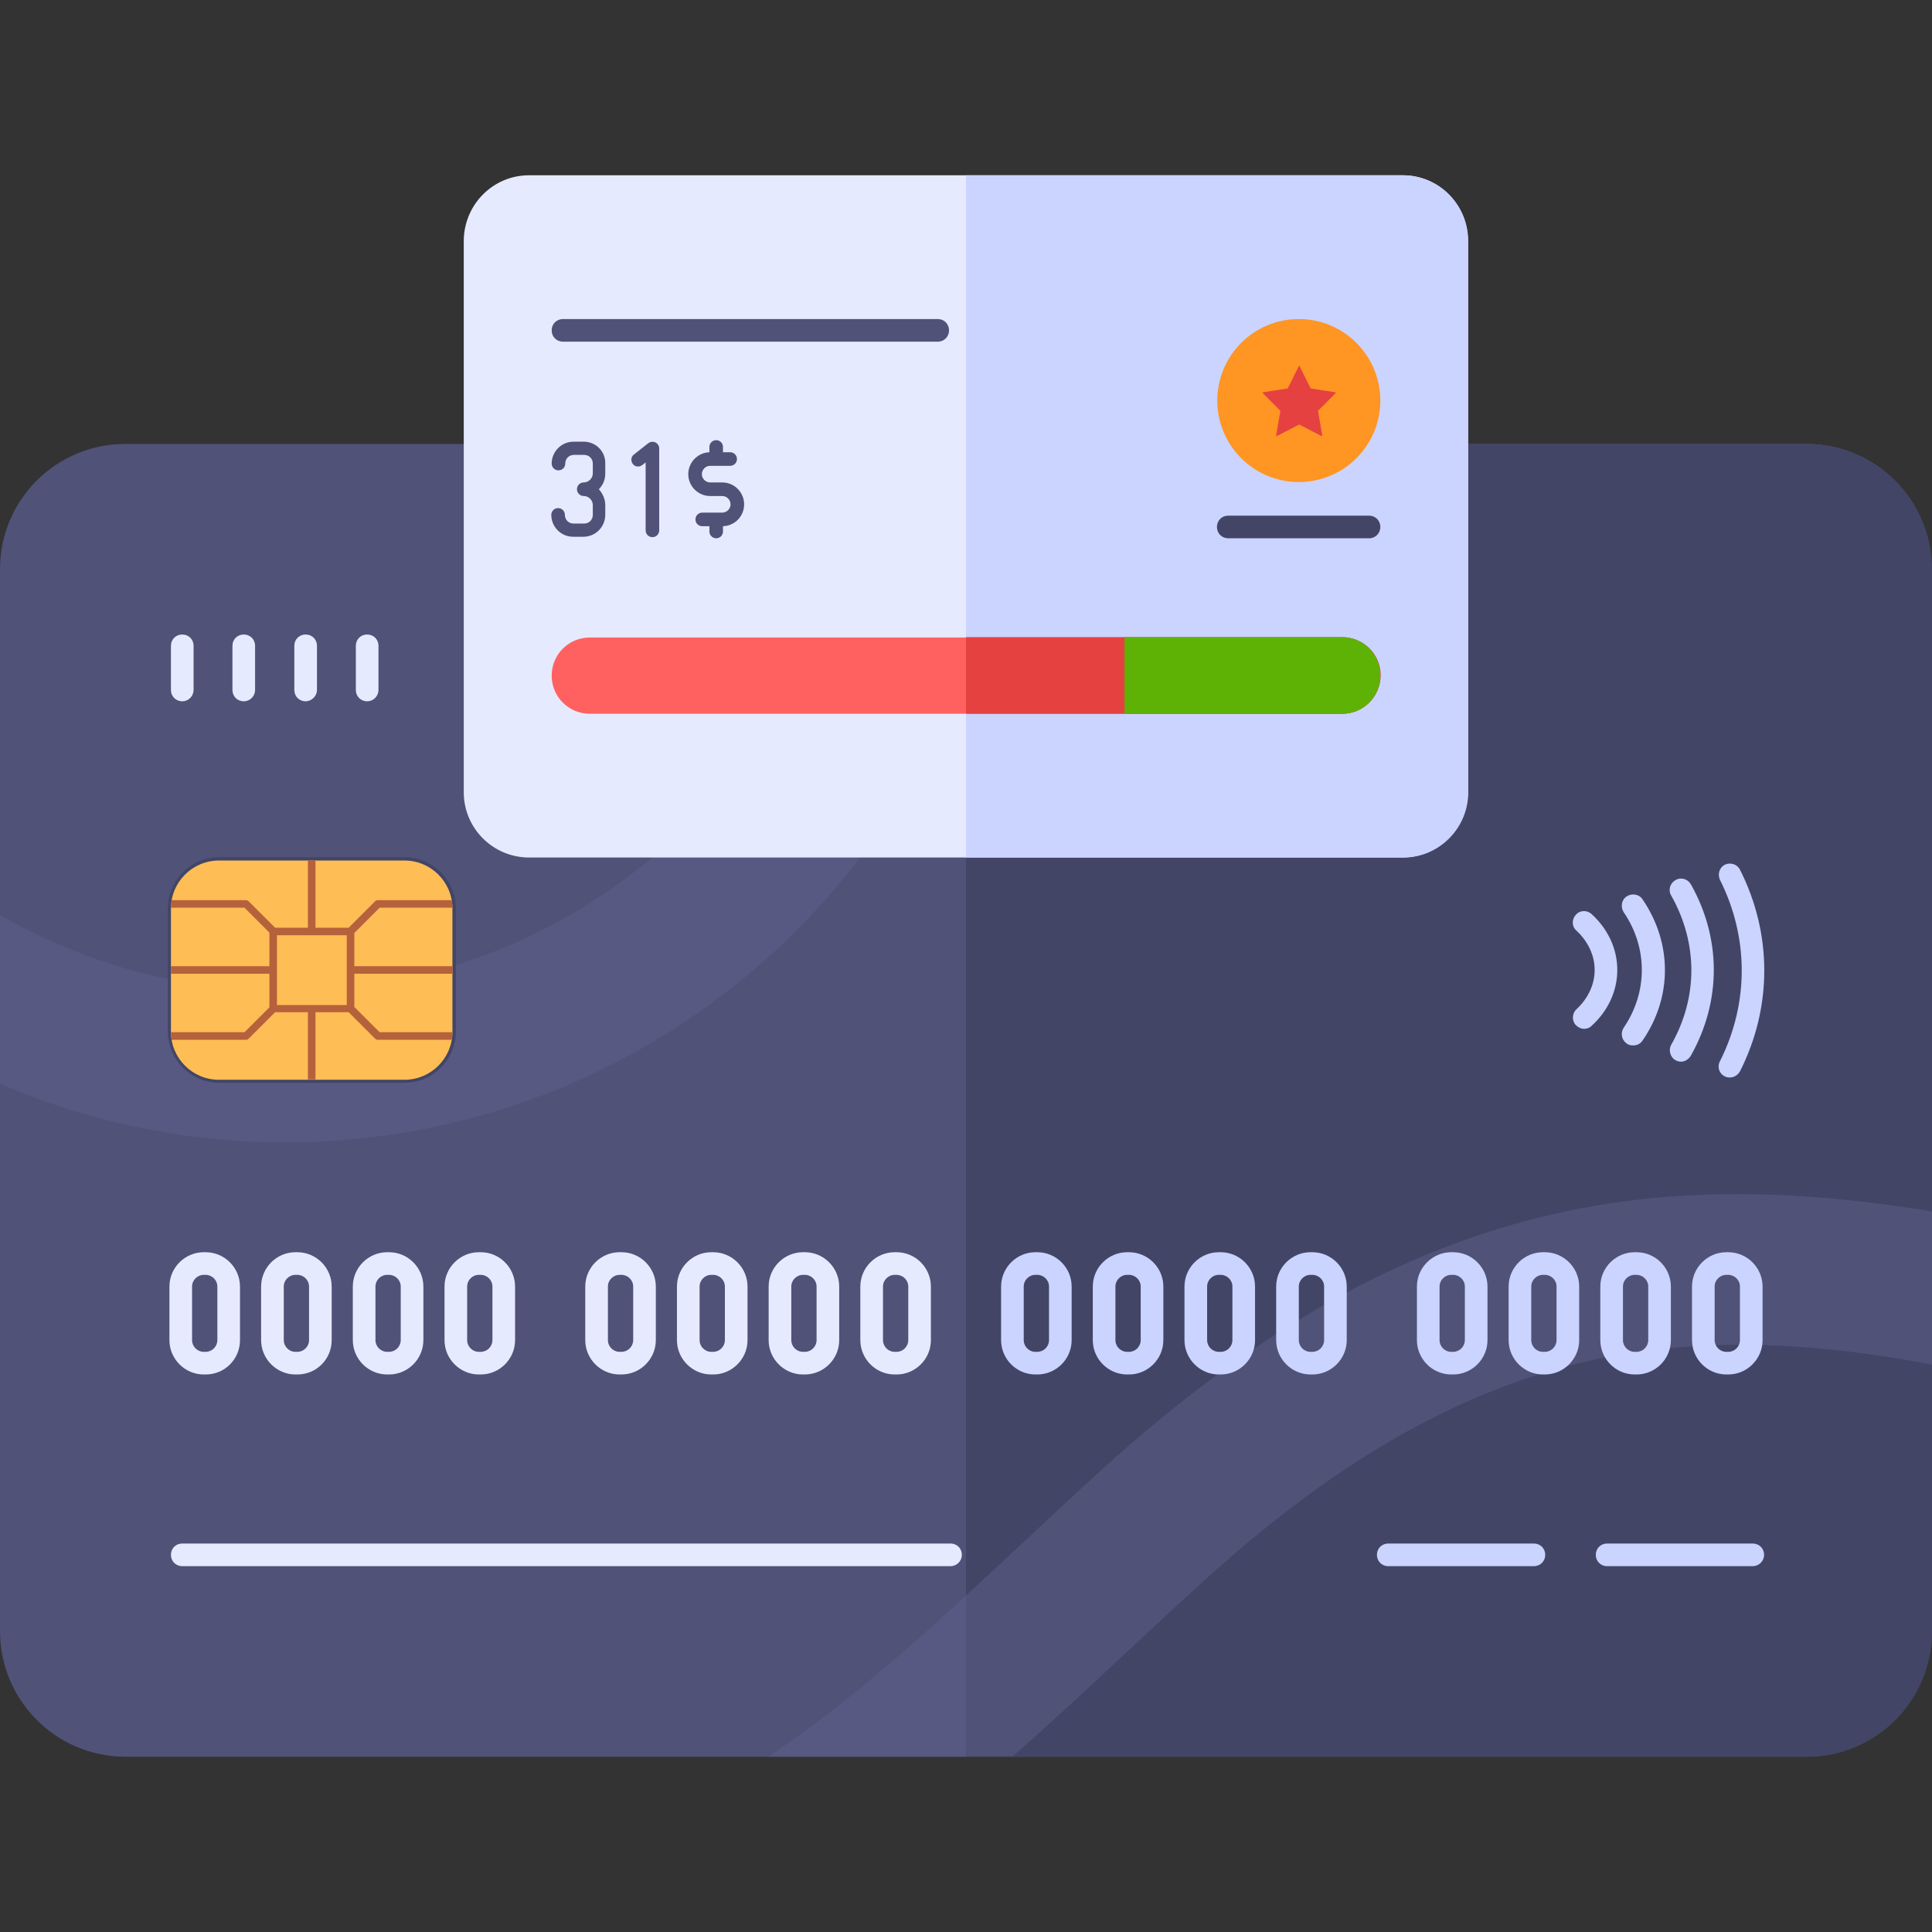 <svg id="Capa_1" enable-background="new 0 0 609.809 609.809" height="512" viewBox="0 0 609.809 609.809" width="512" xmlns="http://www.w3.org/2000/svg"><rect x="0" y="0" width="609.809" height="609.809" fill="#333333" stroke="none"/><g><g><g><g><g><path d="m570.267 554.485h-530.725c-21.796 0-39.542-17.746-39.542-39.661v-335.157c0-21.915 17.746-39.542 39.542-39.542h530.605c21.915 0 39.542 17.746 39.542 39.542v335.157c.12 21.915-17.626 39.661-39.422 39.661z" fill="#505278"/><path d="m570.267 140.125h-265.363v414.36h265.362c21.915 0 39.542-17.746 39.542-39.542v-335.276c.001-21.796-17.745-39.542-39.541-39.542z" fill="#424566"/></g><g><g><g><path d="m318.125 140.125c-4.05 122.319-104.811 220.46-228.083 220.46-31.92 0-62.41-6.551-90.042-18.58v-53.239c26.56 15.364 57.289 24.059 90.042 24.059 96.95 0 176.273-76.822 180.322-172.819h47.76v.119z" fill="#575982"/></g><path d="m304.904 140.125v69.199c7.742-21.796 12.387-45.021 13.22-69.199z" fill="#505278"/></g><g><path d="m609.809 382.381v48.356c-28.585-5.479-56.455-7.861-84.087-5.121-49.904 5.002-96.236 28.347-145.902 73.487-7.98 7.265-16.079 14.769-23.821 22.034-11.91 11.077-23.821 22.272-36.327 33.23h-77.179c28.585-19.057 54.192-42.996 80.99-68.008 7.98-7.384 16.079-15.126 24.297-22.51 57.646-52.286 112.672-79.561 173.176-85.635 29.897-2.979 60.149-.597 88.853 4.167z" fill="#505278"/><path d="m242.494 554.485h62.41v-50.857c-20.366 18.7-40.495 36.208-62.41 50.857z" fill="#575982"/></g></g></g><g><g><path d="m127.679 341.767h-58.48c-8.933 0-16.198-7.265-16.198-16.198v-38.828c0-8.933 7.265-16.198 16.198-16.198h58.48c8.933 0 16.198 7.265 16.198 16.198v38.947c-.119 8.933-7.266 16.079-16.198 16.079z" fill="#424566"/><g><path d="m127.679 340.814h-58.599c-8.337 0-15.126-6.789-15.126-15.126v-38.947c0-8.337 6.789-15.126 15.126-15.126h58.599c8.337 0 15.126 6.789 15.126 15.126v38.947c0 8.337-6.789 15.126-15.126 15.126z" fill="#febd55"/><path d="m142.805 307.346v-2.382h-30.967v-10.481l7.98-7.98h22.987c0-.834-.119-1.667-.238-2.382h-23.344c-.357 0-.596.119-.834.357l-8.337 8.337h-10.482v-21.2h-2.382v21.2h-10.362l-8.337-8.337c-.238-.238-.596-.357-.834-.357h-23.463c-.119.715-.238 1.548-.238 2.382h23.225l7.861 7.861v10.6h-31.086v2.382h31.086v10.6l-7.861 7.861h-23.225c0 .834.119 1.667.238 2.382h23.463c.357 0 .596-.119.834-.357l8.337-8.337h10.362v21.2h2.382v-21.2h10.481l8.337 8.337c.238.238.476.357.834.357h23.344c.119-.715.238-1.548.238-2.382h-22.987l-7.98-7.98v-10.481zm-33.349 9.886h-22.034v-22.034h22.034z" fill="#b5613c"/></g></g><path d="m545.97 340.1c-.596 0-1.072-.119-1.548-.357-1.787-.834-2.501-2.978-1.548-4.764 9.171-18.223 9.171-39.066 0-57.289-.834-1.787-.119-3.93 1.548-4.764 1.787-.834 3.93-.119 4.764 1.548 10.243 20.248 10.243 43.473 0 63.72-.715 1.191-1.906 1.906-3.216 1.906zm-12.268-6.908c9.647-17.151 9.647-36.922 0-54.073-.953-1.667-3.097-2.382-4.883-1.31-1.667.953-2.382 3.097-1.31 4.883 8.456 15.007 8.456 32.158 0 47.046-.953 1.667-.357 3.93 1.31 4.883.596.357 1.191.476 1.787.476 1.19 0 2.381-.714 3.096-1.905zm-15.245-4.765c9.409-13.697 9.409-30.729 0-44.545-1.072-1.667-3.335-2.025-5.002-.953s-2.025 3.335-.953 5.002c7.623 11.196 7.623 25.25 0 36.446-1.072 1.667-.715 3.811.953 5.002.596.476 1.31.596 2.025.596 1.19.001 2.262-.476 2.977-1.548zm-16.079-4.645c5.241-4.764 8.099-11.077 8.099-17.627s-2.858-12.863-8.099-17.627c-1.429-1.31-3.692-1.31-5.002.238-1.31 1.429-1.31 3.692.238 5.002 3.692 3.454 5.717 7.861 5.717 12.387s-2.025 8.933-5.717 12.387c-1.429 1.31-1.548 3.573-.238 5.002.715.715 1.667 1.191 2.62 1.191.833 0 1.667-.238 2.382-.953z" fill="#cad4ff"/><path d="m300.021 494.338h-242.494c-2.025 0-3.573-1.548-3.573-3.573s1.548-3.573 3.573-3.573h242.494c2.025 0 3.573 1.548 3.573 3.573s-1.667 3.573-3.573 3.573z" fill="#e6eaff"/><path d="m553.235 494.338h-45.974c-2.025 0-3.573-1.548-3.573-3.573s1.548-3.573 3.573-3.573h45.974c2.025 0 3.573 1.548 3.573 3.573s-1.667 3.573-3.573 3.573zm-65.507-3.573c0-2.025-1.548-3.573-3.573-3.573h-45.974c-2.025 0-3.573 1.548-3.573 3.573s1.548 3.573 3.573 3.573h45.974c2.025 0 3.573-1.548 3.573-3.573z" fill="#cad4ff"/><path d="m57.527 221.354c-2.025 0-3.573-1.548-3.573-3.573v-13.935c0-2.025 1.548-3.573 3.573-3.573s3.573 1.548 3.573 3.573v13.935c0 1.905-1.548 3.573-3.573 3.573zm22.987-3.574v-13.935c0-2.025-1.548-3.573-3.573-3.573s-3.573 1.548-3.573 3.573v13.935c0 2.025 1.548 3.573 3.573 3.573s3.573-1.667 3.573-3.573zm19.533 0v-13.935c0-2.025-1.548-3.573-3.573-3.573s-3.573 1.548-3.573 3.573v13.935c0 2.025 1.548 3.573 3.573 3.573 1.905.001 3.573-1.667 3.573-3.573zm19.414 0v-13.935c0-2.025-1.548-3.573-3.573-3.573s-3.573 1.548-3.573 3.573v13.935c0 2.025 1.548 3.573 3.573 3.573s3.573-1.667 3.573-3.573z" fill="#e6eaff"/><g><g><g><path d="m64.911 433.834h-.596c-5.955 0-10.838-4.883-10.838-10.838v-16.913c0-5.955 4.883-10.838 10.838-10.838h.596c5.955 0 10.838 4.883 10.838 10.838v16.913c.001 5.955-4.763 10.838-10.838 10.838zm-.595-31.443c-2.025 0-3.692 1.667-3.692 3.692v16.913c0 2.025 1.667 3.692 3.692 3.692h.596c2.025 0 3.692-1.667 3.692-3.692v-16.913c0-2.025-1.667-3.692-3.692-3.692z" fill="#e6eaff"/></g><g><path d="m93.853 433.834h-.596c-5.955 0-10.838-4.883-10.838-10.838v-16.913c0-5.955 4.883-10.838 10.838-10.838h.596c5.955 0 10.838 4.883 10.838 10.838v16.913c.001 5.955-4.763 10.838-10.838 10.838zm-.595-31.443c-2.025 0-3.692 1.667-3.692 3.692v16.913c0 2.025 1.667 3.692 3.692 3.692h.596c2.025 0 3.692-1.667 3.692-3.692v-16.913c0-2.025-1.667-3.692-3.692-3.692z" fill="#e6eaff"/></g><g><path d="m122.796 433.834h-.596c-5.955 0-10.838-4.883-10.838-10.838v-16.913c0-5.955 4.883-10.838 10.838-10.838h.596c5.955 0 10.838 4.883 10.838 10.838v16.913c0 5.955-4.883 10.838-10.838 10.838zm-.596-31.443c-2.025 0-3.692 1.667-3.692 3.692v16.913c0 2.025 1.667 3.692 3.692 3.692h.596c2.025 0 3.692-1.667 3.692-3.692v-16.913c0-2.025-1.667-3.692-3.692-3.692z" fill="#e6eaff"/></g><g><path d="m151.738 433.834h-.596c-5.955 0-10.838-4.883-10.838-10.838v-16.913c0-5.955 4.883-10.838 10.838-10.838h.596c5.955 0 10.838 4.883 10.838 10.838v16.913c0 5.955-4.883 10.838-10.838 10.838zm-.596-31.443c-2.025 0-3.692 1.667-3.692 3.692v16.913c0 2.025 1.667 3.692 3.692 3.692h.596c2.025 0 3.692-1.667 3.692-3.692v-16.913c0-2.025-1.667-3.692-3.692-3.692z" fill="#e6eaff"/></g></g><g><g><path d="m196.163 433.834h-.596c-5.955 0-10.838-4.883-10.838-10.838v-16.913c0-5.955 4.883-10.838 10.838-10.838h.596c5.955 0 10.838 4.883 10.838 10.838v16.913c.001 5.955-4.883 10.838-10.838 10.838zm-.595-31.443c-2.025 0-3.692 1.667-3.692 3.692v16.913c0 2.025 1.667 3.692 3.692 3.692h.596c2.025 0 3.692-1.667 3.692-3.692v-16.913c0-2.025-1.667-3.692-3.692-3.692z" fill="#e6eaff"/></g><g><path d="m225.105 433.834h-.596c-5.955 0-10.838-4.883-10.838-10.838v-16.913c0-5.955 4.883-10.838 10.838-10.838h.596c5.955 0 10.838 4.883 10.838 10.838v16.913c.001 5.955-4.883 10.838-10.838 10.838zm-.595-31.443c-2.025 0-3.692 1.667-3.692 3.692v16.913c0 2.025 1.667 3.692 3.692 3.692h.596c2.025 0 3.692-1.667 3.692-3.692v-16.913c0-2.025-1.667-3.692-3.692-3.692z" fill="#e6eaff"/></g><g><path d="m254.047 433.834h-.596c-5.955 0-10.838-4.883-10.838-10.838v-16.913c0-5.955 4.883-10.838 10.838-10.838h.596c5.955 0 10.838 4.883 10.838 10.838v16.913c.001 5.955-4.882 10.838-10.838 10.838zm-.595-31.443c-2.025 0-3.692 1.667-3.692 3.692v16.913c0 2.025 1.667 3.692 3.692 3.692h.596c2.025 0 3.692-1.667 3.692-3.692v-16.913c0-2.025-1.667-3.692-3.692-3.692z" fill="#e6eaff"/></g><g><path d="m282.989 433.834h-.596c-5.955 0-10.838-4.883-10.838-10.838v-16.913c0-5.955 4.883-10.838 10.838-10.838h.596c5.955 0 10.838 4.883 10.838 10.838v16.913c.001 5.955-4.882 10.838-10.838 10.838zm-.595-31.443c-2.025 0-3.692 1.667-3.692 3.692v16.913c0 2.025 1.667 3.692 3.692 3.692h.596c2.025 0 3.692-1.667 3.692-3.692v-16.913c0-2.025-1.667-3.692-3.692-3.692z" fill="#e6eaff"/></g></g><g><g><path d="m327.415 433.834h-.596c-5.955 0-10.838-4.883-10.838-10.838v-16.913c0-5.955 4.883-10.838 10.838-10.838h.596c5.955 0 10.838 4.883 10.838 10.838v16.913c0 5.955-4.883 10.838-10.838 10.838zm-.596-31.443c-2.025 0-3.692 1.667-3.692 3.692v16.913c0 2.025 1.667 3.692 3.692 3.692h.596c2.025 0 3.692-1.667 3.692-3.692v-16.913c0-2.025-1.667-3.692-3.692-3.692z" fill="#cad4ff"/></g><g><path d="m356.357 433.834h-.595c-5.955 0-10.838-4.883-10.838-10.838v-16.913c0-5.955 4.883-10.838 10.838-10.838h.595c5.955 0 10.838 4.883 10.838 10.838v16.913c0 5.955-4.883 10.838-10.838 10.838zm-.595-31.443c-2.025 0-3.692 1.667-3.692 3.692v16.913c0 2.025 1.667 3.692 3.692 3.692h.595c2.025 0 3.692-1.667 3.692-3.692v-16.913c0-2.025-1.667-3.692-3.692-3.692z" fill="#cad4ff"/></g><g><path d="m385.299 433.834h-.596c-5.955 0-10.838-4.883-10.838-10.838v-16.913c0-5.955 4.883-10.838 10.838-10.838h.596c5.955 0 10.838 4.883 10.838 10.838v16.913c.001 5.955-4.883 10.838-10.838 10.838zm-.595-31.443c-2.025 0-3.692 1.667-3.692 3.692v16.913c0 2.025 1.667 3.692 3.692 3.692h.596c2.025 0 3.692-1.667 3.692-3.692v-16.913c0-2.025-1.667-3.692-3.692-3.692z" fill="#cad4ff"/></g><g><path d="m414.241 433.834h-.596c-5.955 0-10.838-4.883-10.838-10.838v-16.913c0-5.955 4.883-10.838 10.838-10.838h.596c5.955 0 10.838 4.883 10.838 10.838v16.913c.001 5.955-4.883 10.838-10.838 10.838zm-.595-31.443c-2.025 0-3.692 1.667-3.692 3.692v16.913c0 2.025 1.667 3.692 3.692 3.692h.596c2.025 0 3.692-1.667 3.692-3.692v-16.913c0-2.025-1.667-3.692-3.692-3.692z" fill="#cad4ff"/></g></g><g><g><path d="m458.667 433.834h-.596c-5.955 0-10.838-4.883-10.838-10.838v-16.913c0-5.955 4.883-10.838 10.838-10.838h.596c5.955 0 10.838 4.883 10.838 10.838v16.913c0 5.955-4.883 10.838-10.838 10.838zm-.596-31.443c-2.025 0-3.692 1.667-3.692 3.692v16.913c0 2.025 1.667 3.692 3.692 3.692h.596c2.025 0 3.692-1.667 3.692-3.692v-16.913c0-2.025-1.667-3.692-3.692-3.692z" fill="#cad4ff"/></g><g><path d="m487.609 433.834h-.595c-5.955 0-10.838-4.883-10.838-10.838v-16.913c0-5.955 4.883-10.838 10.838-10.838h.595c5.955 0 10.838 4.883 10.838 10.838v16.913c0 5.955-4.883 10.838-10.838 10.838zm-.596-31.443c-2.025 0-3.692 1.667-3.692 3.692v16.913c0 2.025 1.667 3.692 3.692 3.692h.595c2.025 0 3.692-1.667 3.692-3.692v-16.913c0-2.025-1.667-3.692-3.692-3.692z" fill="#cad4ff"/></g><g><path d="m516.551 433.834h-.596c-5.955 0-10.838-4.883-10.838-10.838v-16.913c0-5.955 4.883-10.838 10.838-10.838h.596c5.955 0 10.838 4.883 10.838 10.838v16.913c0 5.955-4.883 10.838-10.838 10.838zm-.595-31.443c-2.025 0-3.692 1.667-3.692 3.692v16.913c0 2.025 1.667 3.692 3.692 3.692h.596c2.025 0 3.692-1.667 3.692-3.692v-16.913c0-2.025-1.667-3.692-3.692-3.692z" fill="#cad4ff"/></g><g><path d="m545.493 433.834h-.596c-5.955 0-10.838-4.883-10.838-10.838v-16.913c0-5.955 4.883-10.838 10.838-10.838h.596c5.955 0 10.838 4.883 10.838 10.838v16.913c.001 5.955-4.883 10.838-10.838 10.838zm-.595-31.443c-2.025 0-3.692 1.667-3.692 3.692v16.913c0 2.025 1.667 3.692 3.692 3.692h.596c2.025 0 3.692-1.667 3.692-3.692v-16.913c0-2.025-1.667-3.692-3.692-3.692z" fill="#cad4ff"/></g></g></g></g></g><g><g><path d="m442.826 270.662h-275.843c-11.315 0-20.605-9.171-20.605-20.605v-174.129c.119-11.434 9.29-20.605 20.605-20.605h275.724c11.315 0 20.605 9.171 20.605 20.605v174.129c0 11.315-9.171 20.605-20.486 20.605z" fill="#e6eaff"/><path d="m442.826 55.323h-137.922v215.339h137.922c11.315 0 20.605-9.171 20.605-20.605v-174.129c-.119-11.434-9.29-20.605-20.605-20.605z" fill="#cad4ff"/></g><g><g><g><path d="m423.651 225.284h-237.493c-6.67 0-12.029-5.36-12.029-12.029 0-6.67 5.36-12.029 12.029-12.029h237.492c6.67 0 12.029 5.36 12.029 12.029.001 6.669-5.359 12.029-12.028 12.029z" fill="#ff6161"/><path d="m423.651 201.106h-118.747v24.178h118.746c3.335 0 6.312-1.31 8.575-3.573 2.144-2.144 3.573-5.241 3.573-8.575.001-6.67-5.478-12.03-12.147-12.03z" fill="#e54141"/></g><path d="m423.651 201.106h-68.723v24.178h68.723c6.67 0 12.029-5.36 12.029-12.029 0-6.789-5.36-12.149-12.029-12.149z" fill="#5eb206"/></g><path d="m295.972 107.848h-118.27c-2.025 0-3.573-1.548-3.573-3.573s1.548-3.573 3.573-3.573h118.27c2.025 0 3.573 1.548 3.573 3.573s-1.549 3.573-3.573 3.573z" fill="#505278"/><path d="m432.107 169.901h-44.426c-2.025 0-3.573-1.548-3.573-3.573s1.548-3.573 3.573-3.573h44.426c2.025 0 3.573 1.548 3.573 3.573s-1.548 3.573-3.573 3.573z" fill="#424566"/><g fill="#505278"><path d="m234.872 159.182c0-3.811-3.097-6.908-6.908-6.908h-3.811c-1.429 0-2.62-1.191-2.62-2.62s1.191-2.62 2.62-2.62h6.312c1.191 0 2.144-.953 2.144-2.144s-.953-2.144-2.144-2.144h-2.263v-1.667c0-1.191-.953-2.144-2.144-2.144s-2.144.953-2.144 2.144v1.667c-3.692.119-6.67 3.216-6.67 6.908 0 3.811 3.097 6.908 6.908 6.908h3.811c1.429 0 2.62 1.191 2.62 2.62s-1.191 2.62-2.62 2.62h-6.312c-1.191 0-2.144.953-2.144 2.144s.953 2.144 2.144 2.144h2.263v1.667c0 1.191.953 2.144 2.144 2.144s2.144-.953 2.144-2.144v-1.667c3.692-.12 6.67-3.097 6.67-6.908z"/><path d="m208.073 141.554v25.846c0 1.191-.953 2.144-2.144 2.144s-2.144-.953-2.144-2.144v-21.439l-1.072.834c-.953.715-2.263.596-2.978-.357s-.596-2.263.357-2.978l4.526-3.573c.596-.476 1.548-.596 2.263-.238.716.357 1.192 1.072 1.192 1.905zm-23.82-2.144h-3.216c-3.811 0-6.908 3.097-6.908 6.908 0 1.191.953 2.144 2.144 2.144s2.144-.953 2.144-2.144c0-1.548 1.191-2.739 2.739-2.739h3.216c1.548 0 2.739 1.191 2.739 2.739v3.097c0 1.548-1.31 2.858-2.858 2.858-1.191 0-2.144.953-2.144 2.144s.953 2.144 2.144 2.144c1.548 0 2.858 1.31 2.858 2.858v3.097c0 1.548-1.191 2.739-2.739 2.739h-3.335c-1.548 0-2.739-1.191-2.739-2.739 0-1.191-.953-2.144-2.144-2.144s-2.144.953-2.144 2.144c0 3.811 3.097 6.908 6.908 6.908h3.216c3.811 0 6.908-3.097 6.908-6.908v-3.097c0-1.906-.834-3.692-2.025-5.002 1.31-1.31 2.025-2.978 2.025-5.002v-3.097c.119-3.811-2.978-6.908-6.789-6.908z"/></g><g><circle cx="409.954" cy="126.428" fill="#ff9522" r="25.726"/><path d="m410.192 115.59 3.454 6.908.119.119 7.623 1.191c.119 0 .238.238.119.357l-5.479 5.479s-.119.119 0 .119l1.31 7.623c0 .119-.119.238-.238.238l-6.908-3.573s-.119 0-.238 0l-6.908 3.573c-.119.119-.357 0-.238-.238l1.31-7.623c0-.119 0-.119 0-.119l-5.479-5.479c-.119-.119 0-.357.119-.357l7.623-1.191c.119 0 .119 0 .119-.119l3.454-6.908c-.119-.238.119-.238.238 0z" fill="#e54141"/></g></g></g></g></g></svg>